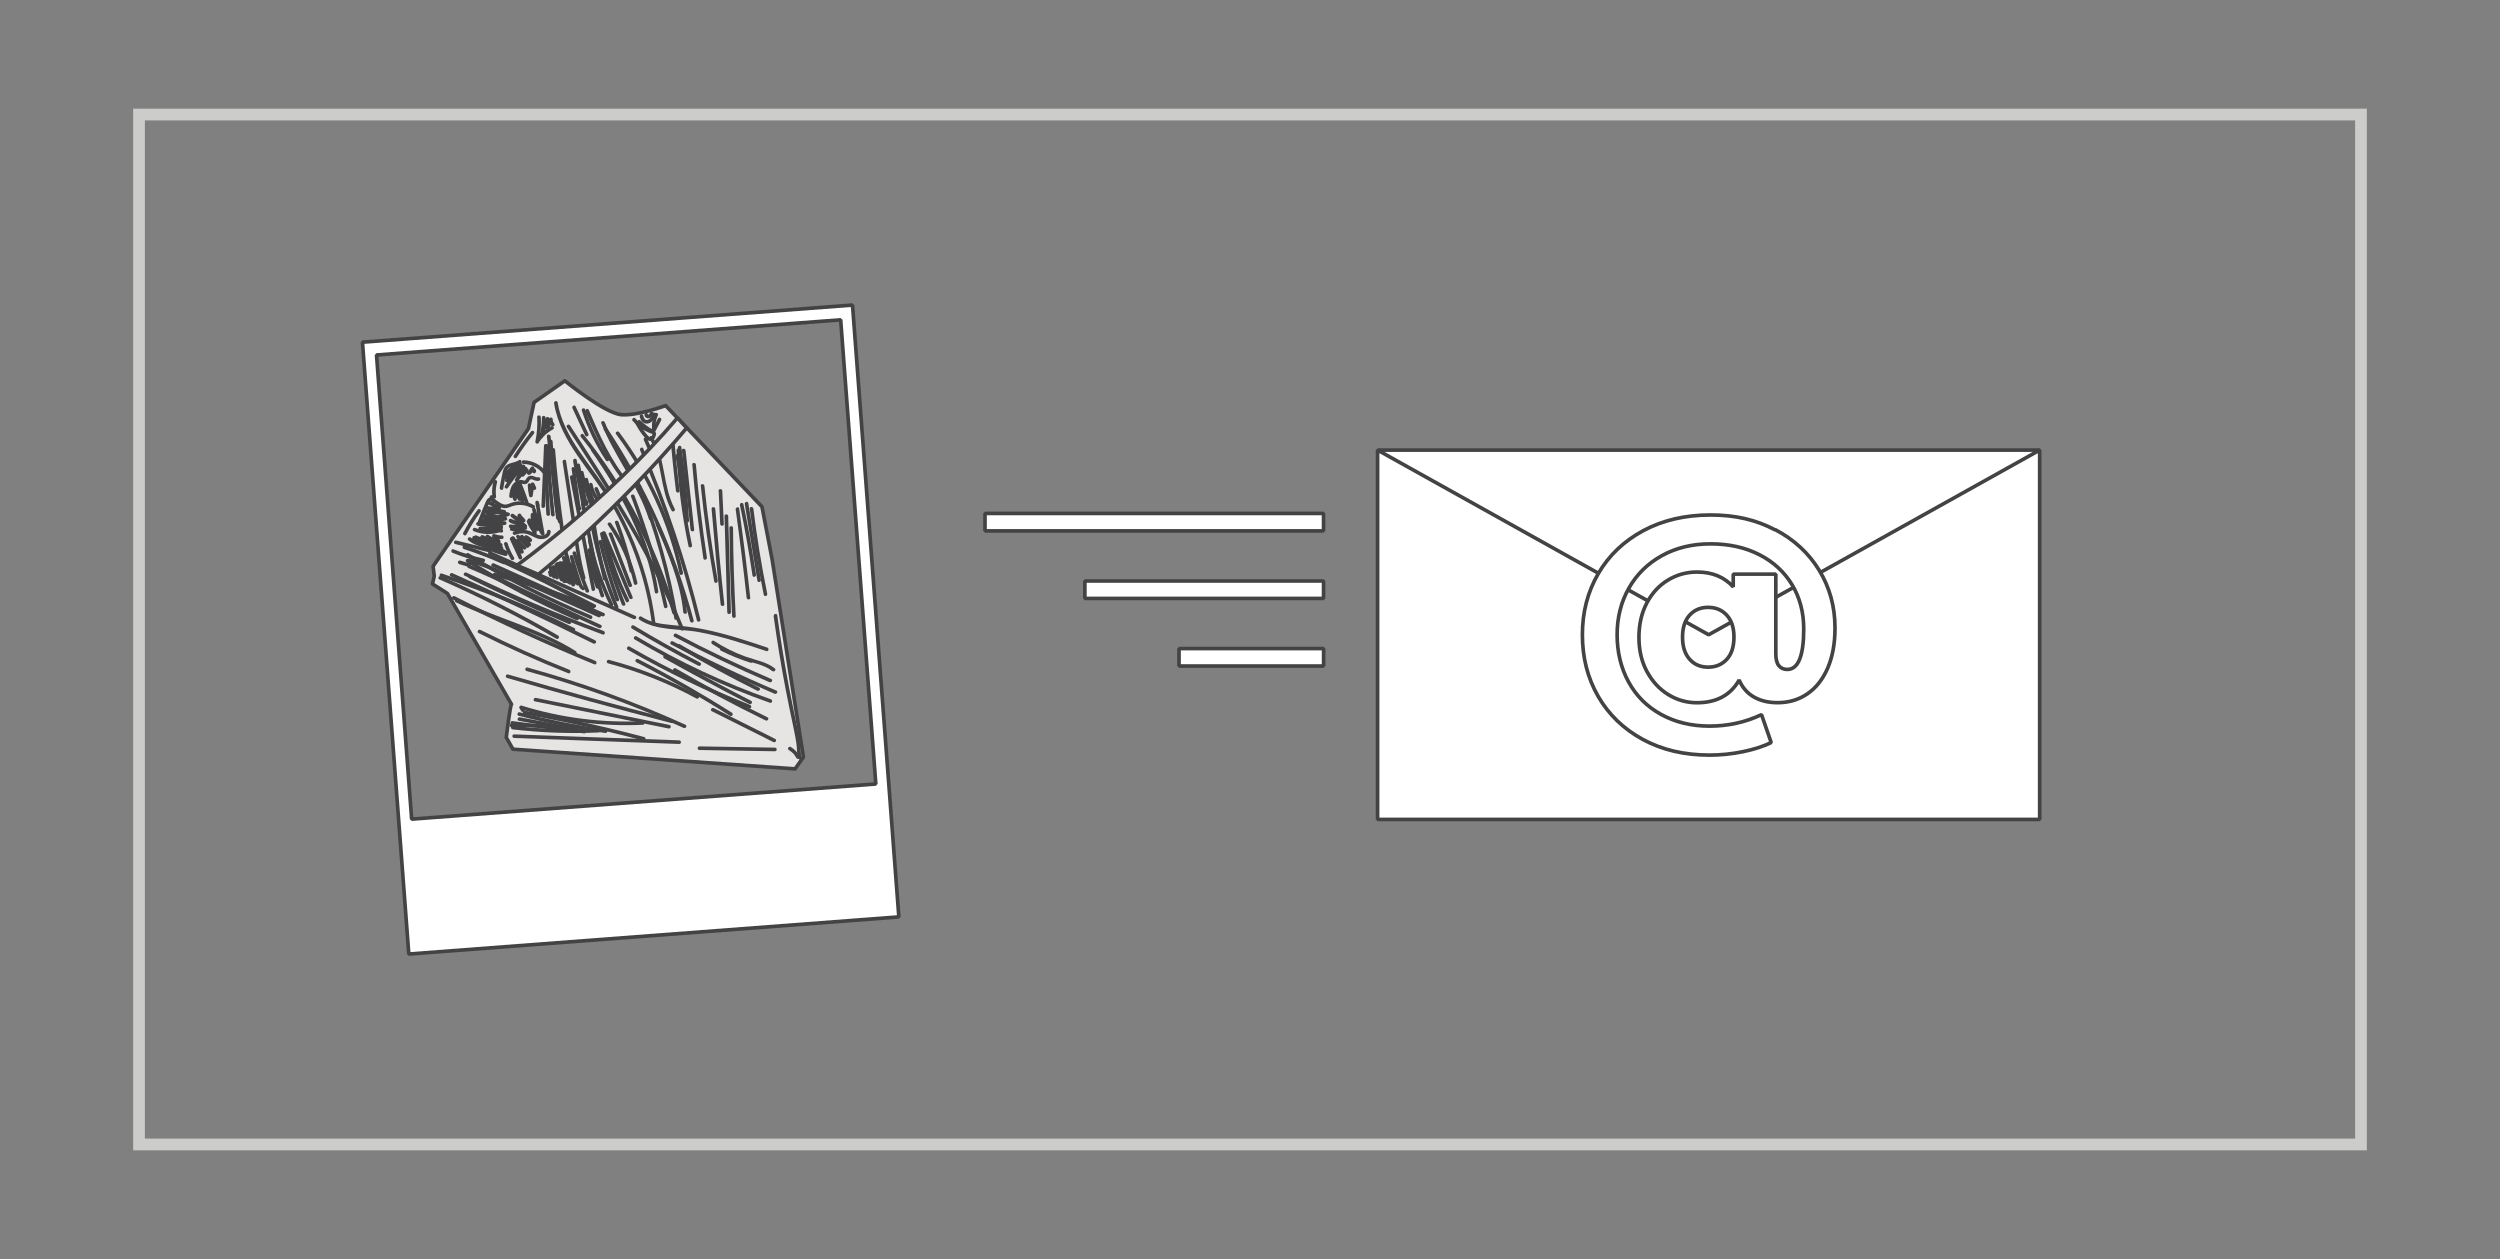 <?xml version="1.0" encoding="UTF-8"?><svg id="Layer_1" xmlns="http://www.w3.org/2000/svg" xmlns:xlink="http://www.w3.org/1999/xlink" viewBox="0 0 418.12 210.58"><rect x="0" y="0" width="418.12" height="210.58" fill="#808080" stroke="none"/><defs><style>.cls-1,.cls-2,.cls-3,.cls-4{fill:none;}.cls-2{stroke-linejoin:round;}.cls-2,.cls-3{stroke:#434345;stroke-width:.61px;}.cls-3{stroke-linejoin:bevel;}.cls-5{clip-path:url(#clippath-1);}.cls-6{clip-path:url(#clippath-2);}.cls-7{fill:#e7e5e4;}.cls-8{fill:#fff;}.cls-4{stroke:#ccccca;stroke-width:1.96px;}.cls-9{fill:#434345;}.cls-10{clip-path:url(#clippath);}</style><clipPath id="clippath"><rect class="cls-1" x="23.25" y="19.16" width="371.62" height="172.25"/></clipPath><clipPath id="clippath-1"><rect class="cls-1" x="23.25" y="19.16" width="371.62" height="172.25"/></clipPath><clipPath id="clippath-2"><rect class="cls-1" x="22.27" y="18.18" width="373.58" height="174.21"/></clipPath></defs><rect class="cls-8" x="230.4" y="75.28" width="110.73" height="61.77"/><rect class="cls-3" x="230.4" y="75.28" width="110.73" height="61.77"/><polyline class="cls-3" points="230.4 75.28 285.77 106.16 341.13 75.28"/><line class="cls-3" x1="221.36" y1="87.33" x2="164.74" y2="87.33"/><rect class="cls-8" x="164.74" y="85.87" width="56.62" height="2.92"/><rect class="cls-3" x="164.74" y="85.87" width="56.62" height="2.92"/><line class="cls-3" x1="221.36" y1="98.63" x2="181.44" y2="98.63"/><rect class="cls-8" x="181.44" y="97.17" width="39.92" height="2.92"/><rect class="cls-3" x="181.44" y="97.17" width="39.92" height="2.92"/><line class="cls-3" x1="221.36" y1="109.93" x2="197.19" y2="109.93"/><rect class="cls-8" x="197.19" y="108.47" width="24.18" height="2.92"/><rect class="cls-3" x="197.19" y="108.47" width="24.18" height="2.92"/><g class="cls-10"><path class="cls-8" d="M288.8,110.27c.8-.87,1.2-2.11,1.2-3.71s-.4-2.79-1.2-3.67c-.8-.87-1.84-1.31-3.12-1.31s-2.31.44-3.1,1.31c-.79.87-1.18,2.09-1.18,3.67s.39,2.8,1.18,3.69,1.82,1.33,3.1,1.33,2.32-.44,3.12-1.31M296.88,88.57c3.16,1.66,5.62,3.93,7.38,6.81,1.76,2.88,2.64,6.1,2.64,9.65,0,2.62-.42,4.87-1.24,6.75-.83,1.88-1.96,3.3-3.41,4.28-1.44.98-3.09,1.46-4.96,1.46-1.54,0-2.87-.32-3.97-.96-1.11-.64-1.92-1.58-2.45-2.83-1.43,2.53-3.78,3.8-7.07,3.8-1.72,0-3.32-.46-4.8-1.37s-2.67-2.21-3.56-3.86c-.89-1.66-1.33-3.57-1.33-5.72s.44-4.06,1.31-5.72c.87-1.66,2.05-2.94,3.54-3.84,1.48-.9,3.1-1.35,4.85-1.35,2.56,0,4.58.83,6.07,2.49v-2.14h7.12v13.32c0,.93.18,1.6.52,2.01.35.41.81.61,1.4.61,1.83,0,2.75-2.26,2.75-6.77,0-2.77-.65-5.23-1.94-7.38-1.3-2.15-3.12-3.84-5.48-5.04-2.36-1.21-5.08-1.81-8.16-1.81s-5.77.66-8.14,1.97c-2.37,1.31-4.21,3.12-5.52,5.43-1.31,2.31-1.97,4.91-1.97,7.8s.64,5.57,1.92,7.9c1.28,2.33,3.09,4.14,5.44,5.43,2.34,1.29,5.04,1.95,8.1,1.95s6.01-.64,8.69-1.92l1.62,4.67c-1.31.64-2.89,1.15-4.74,1.53-1.85.38-3.7.57-5.57.57-4.22,0-7.94-.87-11.16-2.62-3.22-1.75-5.7-4.15-7.47-7.2-1.76-3.06-2.64-6.49-2.64-10.3s.89-7.2,2.66-10.24c1.77-3.04,4.29-5.44,7.53-7.18s6.99-2.62,11.24-2.62,7.65.83,10.8,2.49"/><path class="cls-3" d="M288.8,110.27c.8-.87,1.2-2.11,1.2-3.71s-.4-2.79-1.2-3.67c-.8-.87-1.84-1.31-3.12-1.31s-2.31.44-3.1,1.31c-.79.87-1.18,2.09-1.18,3.67s.39,2.8,1.18,3.69,1.82,1.33,3.1,1.33,2.32-.44,3.12-1.31ZM296.88,88.57c3.16,1.66,5.62,3.93,7.38,6.81,1.76,2.88,2.64,6.1,2.64,9.65,0,2.62-.42,4.87-1.24,6.75-.83,1.88-1.96,3.3-3.41,4.28-1.44.98-3.09,1.46-4.96,1.46-1.54,0-2.87-.32-3.97-.96-1.11-.64-1.92-1.58-2.45-2.83-1.43,2.53-3.78,3.8-7.07,3.8-1.72,0-3.32-.46-4.8-1.37s-2.67-2.21-3.56-3.86c-.89-1.66-1.33-3.57-1.33-5.72s.44-4.06,1.31-5.72c.87-1.66,2.05-2.94,3.54-3.84,1.48-.9,3.1-1.35,4.85-1.35,2.56,0,4.58.83,6.07,2.49v-2.14h7.12v13.32c0,.93.18,1.6.52,2.01.35.41.81.61,1.4.61,1.83,0,2.75-2.26,2.75-6.77,0-2.77-.65-5.23-1.94-7.38-1.3-2.15-3.12-3.84-5.48-5.04-2.36-1.21-5.08-1.81-8.16-1.81s-5.77.66-8.14,1.97c-2.37,1.31-4.21,3.12-5.52,5.43-1.31,2.31-1.97,4.91-1.97,7.8s.64,5.57,1.92,7.9c1.28,2.33,3.09,4.14,5.44,5.43,2.34,1.29,5.04,1.95,8.1,1.95s6.01-.64,8.69-1.92l1.62,4.67c-1.31.64-2.89,1.15-4.74,1.53-1.85.38-3.7.57-5.57.57-4.22,0-7.94-.87-11.16-2.62-3.22-1.75-5.7-4.15-7.47-7.2-1.76-3.06-2.64-6.49-2.64-10.3s.89-7.2,2.66-10.24c1.77-3.04,4.29-5.44,7.53-7.18s6.99-2.62,11.24-2.62,7.65.83,10.8,2.49Z"/></g><path class="cls-8" d="M146.48,131.12l-77.63,5.88-5.88-77.63,77.63-5.88,5.88,77.63ZM60.62,57.23l7.75,102.33,81.96-6.21-7.75-102.33-81.96,6.21Z"/><path class="cls-3" d="M146.48,131.12l-77.63,5.88-5.88-77.63,77.63-5.88,5.88,77.63ZM60.62,57.23l7.75,102.33,81.96-6.21-7.75-102.33-81.96,6.21Z"/><g class="cls-5"><path class="cls-7" d="M84.68,123.35l1.11,1.95,47.19,3.29,1.39-1.98-5.24-33.09-1.69-8.76-16.11-16.92s-4.65,1.72-7.39,1.52c-2.74-.2-9.47-5.67-9.47-5.67l-5.15,3.61-.94,4.39-15.95,23.02.2,1.64-.3,1.31,2.5,1.59,10.72,18.54c-.19-.09-.88,5.55-.88,5.55"/><path class="cls-2" d="M84.68,123.35l1.11,1.95,47.19,3.29,1.39-1.98-5.24-33.09-1.69-8.76-16.11-16.92s-4.65,1.72-7.39,1.52c-2.74-.2-9.47-5.67-9.47-5.67l-5.15,3.61-.94,4.39-15.95,23.02.2,1.64-.3,1.31,2.5,1.59,10.72,18.54c-.19-.09-.88,5.55-.88,5.55Z"/><path class="cls-9" d="M92.67,67.48c1.06,6.5,6.31,11.33,9.53,16.81,3.61,6.16,5.94,13.03,6.84,20.11.05.39.66.39.61,0-.67-5.3-2.11-10.47-4.31-15.35-1.14-2.53-2.47-4.97-3.99-7.3-1.42-2.16-3.03-4.19-4.48-6.33-1.68-2.48-3.12-5.13-3.61-8.12-.06-.39-.66-.23-.59.16"/><path class="cls-9" d="M94.81,71.46c7.06,10.83,14.17,21.75,18.98,33.8.15.36.74.21.59-.16-4.83-12.11-11.95-23.08-19.04-33.95-.22-.33-.75-.02-.53.31"/><path class="cls-9" d="M97.16,73.09c7,8.69,12.21,18.75,15.28,29.47.11.38.7.22.59-.16-3.11-10.83-8.37-20.97-15.44-29.74-.25-.31-.68.13-.44.44"/><path class="cls-9" d="M101.01,71.9c6.51,9.81,11.39,20.63,14.41,32.01.1.38.7.22.59-.16-3.04-11.42-7.93-22.31-14.47-32.15-.22-.33-.75-.02-.53.31"/><path class="cls-9" d="M107.06,75.32c3.93,9.2,7.1,18.72,9.49,28.44.09.38.69.22.59-.16-2.4-9.77-5.6-19.33-9.55-28.59-.15-.36-.69-.05-.53.31"/><path class="cls-9" d="M112.02,71.87c.27,3.42.61,6.82,1.03,10.22.05.39.66.39.61,0-.42-3.4-.75-6.81-1.03-10.22-.03-.39-.65-.39-.61,0"/><path class="cls-9" d="M114.05,75.34c.48,4.41.96,8.83,1.44,13.24.04.39.66.39.61,0-.48-4.41-.96-8.83-1.44-13.24-.04-.39-.66-.39-.61,0"/><path class="cls-9" d="M115.78,77.71c.44,5.25,1.06,10.48,1.86,15.69.06.39.65.22.59-.16-.79-5.15-1.4-10.33-1.84-15.53-.03-.39-.65-.39-.61,0"/><path class="cls-9" d="M117.2,81.25c.56,5.36,1.31,10.7,2.25,16.01.07.39.66.22.59-.16-.93-5.25-1.68-10.54-2.23-15.84-.04-.39-.66-.39-.61,0"/><path class="cls-9" d="M119.01,85.11c.44,5.32.94,10.64,1.51,15.95.04.39.66.39.62,0-.57-5.31-1.07-10.62-1.51-15.95-.03-.39-.65-.39-.62,0"/><path class="cls-9" d="M121.17,86.32c.15,5.36.31,10.72.46,16.08.01.39.63.4.62,0-.15-5.36-.31-10.72-.46-16.08-.01-.39-.63-.4-.62,0"/><path class="cls-9" d="M121.99,88.3c.04,4.92.19,9.83.45,14.74.02.39.64.4.61,0-.26-4.91-.42-9.82-.45-14.74,0-.4-.62-.4-.62,0"/><path class="cls-9" d="M92.23,75.23c.31,3.83.72,7.65,1.23,11.45.42,3.15.55,6.81,2.35,9.54.22.33.75.02.53-.31-.91-1.39-1.31-2.97-1.59-4.59-.3-1.78-.54-3.58-.78-5.37-.47-3.57-.84-7.14-1.13-10.73-.03-.39-.65-.39-.61,0"/><path class="cls-9" d="M94.1,77.27c.51,3.28,1.01,6.57,1.51,9.85.49,3.19.81,6.49,1.71,9.6.11.38.7.22.59-.16-.91-3.11-1.22-6.4-1.71-9.6-.51-3.28-1.01-6.57-1.52-9.85-.06-.39-.65-.23-.59.16"/><path class="cls-9" d="M95.32,79.86c1.21,6.25,2.41,12.5,3.62,18.76.07.39.67.22.59-.16-1.21-6.25-2.42-12.5-3.62-18.76-.07-.39-.67-.22-.59.16"/><path class="cls-9" d="M97.19,84.4c.93,4.66,1.86,9.31,2.79,13.97.08.39.67.22.59-.16-.93-4.66-1.86-9.31-2.79-13.97-.08-.39-.67-.22-.59.16"/><path class="cls-9" d="M98.9,86.9c.5,3.35,1.14,6.67,1.94,9.96.09.38.69.22.59-.16-.79-3.29-1.44-6.61-1.94-9.96-.06-.39-.65-.23-.59.16"/><path class="cls-9" d="M75.37,96.4c8.03,3.58,15.98,7.33,23.86,11.23.35.18.67-.35.31-.53-7.87-3.91-15.83-7.65-23.86-11.23-.36-.16-.67.37-.31.53"/><path class="cls-9" d="M77.71,96.29c7.53,3.64,15.23,6.92,23.08,9.83.37.14.53-.46.16-.59-7.8-2.89-15.45-6.15-22.93-9.76-.35-.17-.67.36-.31.53"/><path class="cls-9" d="M82.38,96.61c5.88,2.92,11.81,5.73,17.8,8.43.36.16.67-.37.31-.53-5.98-2.7-11.92-5.51-17.8-8.43-.35-.18-.67.36-.31.53"/><path class="cls-9" d="M82.32,94.76c6.13,2.77,12.25,5.53,18.38,8.3.36.16.67-.37.31-.53-6.13-2.77-12.25-5.53-18.38-8.3-.36-.16-.67.37-.31.53"/><path class="cls-9" d="M81.78,92.76c8.05,3.59,16.11,7.18,24.17,10.77.36.16.67-.37.31-.53-8.05-3.59-16.11-7.18-24.17-10.77-.36-.16-.67.37-.31.53"/><path class="cls-9" d="M105,108.68c6.52,3.75,13.29,7.02,20.28,9.8.37.15.53-.45.16-.59-6.93-2.76-13.66-6.02-20.13-9.74-.34-.2-.65.33-.31.53"/><path class="cls-9" d="M106.15,106.95c7.16,4.28,14.74,7.82,22.62,10.59.38.13.54-.46.16-.59-7.82-2.75-15.35-6.27-22.47-10.52-.34-.2-.65.33-.31.53"/><path class="cls-9" d="M112.25,107.8c5.64,2.99,11.41,5.73,17.29,8.23.36.15.67-.38.31-.53-5.88-2.49-11.64-5.24-17.29-8.23-.35-.19-.66.34-.31.53"/><path class="cls-9" d="M112.81,106.52c5.18,2.75,10.48,5.27,15.87,7.57.36.15.67-.38.31-.53-5.39-2.3-10.69-4.82-15.87-7.57-.35-.19-.66.34-.31.53"/><path class="cls-9" d="M120.59,108.84c1.59.79,3.25,1.47,4.94,2,.38.12.54-.47.16-.59-1.65-.52-3.25-1.17-4.8-1.94-.35-.18-.66.35-.31.53"/><path class="cls-9" d="M87.72,118.62c-.1-.16-.2-.31-.3-.47-.12.15-.23.3-.35.45,6.62,2.05,13.54,2.94,20.46,2.62.39-.02.4-.63,0-.61-6.87.32-13.73-.56-20.3-2.6-.25-.08-.49.23-.35.45.1.16.2.31.3.47.21.33.74.03.53-.31"/><path class="cls-9" d="M89.47,117.31c7.45,1.51,14.89,3.02,22.34,4.53.39.08.55-.51.16-.59-7.45-1.51-14.89-3.02-22.34-4.53-.39-.08-.55.51-.16.59"/><path class="cls-9" d="M84.81,113.39c9.14,2.67,18.32,5.18,27.54,7.55.38.1.55-.49.16-.59-9.22-2.37-18.4-4.89-27.54-7.55-.38-.11-.54.48-.16.59"/><path class="cls-9" d="M88.07,112.23c8.99,2.47,17.77,5.65,26.26,9.51.36.16.67-.37.31-.53-8.54-3.88-17.37-7.08-26.41-9.57-.38-.1-.54.49-.16.59"/><path class="cls-9" d="M80.04,105.88c4.9,2.46,9.9,4.7,15,6.72.37.15.53-.45.16-.59-5.05-2-10-4.23-14.85-6.66-.35-.18-.66.35-.31.53"/><path class="cls-9" d="M75.74,100.25c7.73,3.95,15.62,7.57,23.66,10.86.37.15.52-.44.16-.59-7.98-3.27-15.83-6.88-23.51-10.8-.35-.18-.66.35-.31.53"/><path class="cls-9" d="M85.99,123.43c9.2.33,18.4.66,27.6,1,.4.01.4-.6,0-.61-9.2-.33-18.4-.66-27.6-1-.4-.01-.39.6,0,.61"/><path class="cls-9" d="M85.75,121.99c4.76.56,9.55.73,14.34.52.39-.02.4-.63,0-.61-4.79.21-9.58.04-14.34-.52-.39-.05-.39.57,0,.61"/><path class="cls-9" d="M116.98,125.44c4.21.07,8.41.14,12.62.21.4,0,.4-.61,0-.61-4.21-.07-8.41-.14-12.62-.21-.4,0-.4.61,0,.61"/><path class="cls-9" d="M129.65,123.58c-3.43-1.72-6.85-3.43-10.28-5.15-.35-.18-.67.35-.31.53,3.43,1.72,6.85,3.43,10.28,5.15.35.18.66-.35.31-.53"/><path class="cls-9" d="M101.7,110.95c5.14,1.36,10.09,3.33,14.76,5.87.35.19.66-.34.31-.53-4.72-2.56-9.72-4.56-14.91-5.93-.38-.1-.55.49-.16.59"/><path class="cls-9" d="M76.14,90.99c1.92.47,3.83.94,5.75,1.41.38.1.55-.5.16-.59-1.92-.47-3.83-.94-5.75-1.41-.38-.09-.55.5-.16.59"/><path class="cls-9" d="M75.69,92.46c1.64.67,3.33,1.19,5.06,1.56.39.08.55-.51.16-.59-1.73-.38-3.42-.9-5.06-1.56-.37-.15-.53.44-.16.59"/><path class="cls-9" d="M76.8,94.35c.52.16,1.04.31,1.56.46.15.04.34-.06.38-.22.04-.17-.05-.33-.21-.38-.52-.15-1.04-.31-1.56-.46-.15-.05-.34.06-.38.21-.04.17.05.33.21.38"/><path class="cls-9" d="M80.44,87.54c.4-1,.8-1.99,1.21-2.99.08-.19.13-.47.28-.63.22-.23.42,0,.62.15.4.31.83.58,1.28.79.86.38,1.5-.16,2.33-.33.99-.2,2.01,0,2.88.51.34.2.65-.33.31-.53-.9-.54-1.94-.76-2.98-.63-.53.07-.98.26-1.47.44-.64.23-1.24-.2-1.75-.55-.34-.24-.69-.66-1.16-.59-.39.06-.6.4-.75.74-.5,1.14-.93,2.31-1.4,3.47-.15.37.45.53.59.16"/><path class="cls-9" d="M85.77,82.97c.07-.58.15-1.26.57-1.71.17-.19.41-.34.66-.38.29-.04.55.14.84.1.25-.03.42-.2.56-.39.09-.13.18-.37.35-.42.19-.06.46.1.63.17.25.09.5.13.76.07.38-.1.22-.69-.16-.59-.25.06-.52-.11-.75-.18-.25-.08-.53-.12-.78,0-.23.11-.37.33-.51.54-.04.06-.1.18-.17.2-.12.04-.3-.07-.41-.09-.62-.1-1.22.23-1.59.71-.43.57-.53,1.29-.61,1.98-.02.17.16.31.31.31.18,0,.29-.14.31-.31"/><path class="cls-9" d="M86.2,89.45c.62-.27,1.34-.32,1.99-.13.6.18,1.12.56,1.72.75.87.29,2.17-.06,2.19-1.16,0-.4-.61-.4-.61,0,0,.4-.44.61-.79.65-.54.06-1.05-.26-1.51-.49-1.06-.53-2.19-.64-3.29-.15-.36.16-.05.69.31.53"/><path class="cls-9" d="M87.55,77.6c1.3,0,2.58.66,3.33,1.73.23.32.76.02.53-.31-.87-1.25-2.32-2.03-3.86-2.04-.4,0-.4.61,0,.62"/><path class="cls-9" d="M106.96,103.66c2.83,1.86,6.68,1.46,9.89,2.05,3.86.71,7.59,1.95,11.31,3.18.38.12.54-.47.16-.59-3.6-1.2-7.22-2.4-10.96-3.12-1.7-.33-3.39-.5-5.11-.66-1.75-.16-3.48-.41-4.98-1.39-.33-.22-.64.31-.31.53"/><path class="cls-9" d="M105.7,105.14c3.63,2.19,7.32,4.26,11.09,6.2.35.18.66-.35.31-.53-3.77-1.94-7.46-4.01-11.09-6.2-.34-.21-.65.33-.31.53"/><path class="cls-9" d="M119.11,107.72c1.56,1.02,3.21,1.86,4.95,2.52,1.67.63,3.67.86,5.09,1.99.31.24.74-.19.44-.44-1.4-1.11-3.21-1.38-4.86-1.96-1.87-.66-3.65-1.56-5.31-2.64-.33-.22-.64.31-.31.53"/><path class="cls-9" d="M120.19,82.09c.09,1.85.17,3.7.26,5.55.02.39.63.4.61,0-.09-1.85-.17-3.7-.26-5.55-.02-.39-.63-.4-.62,0"/><path class="cls-9" d="M112.98,76.3c.47,2.69.94,5.37,1.41,8.06.07.39.66.22.59-.16-.47-2.69-.94-5.37-1.41-8.06-.07-.39-.66-.22-.59.16"/><path class="cls-9" d="M113.36,74.94c.63,4.02,1.05,8.07,1.27,12.13.02.39.64.4.61,0-.22-4.12-.65-8.22-1.29-12.3-.06-.39-.65-.23-.59.16"/><path class="cls-9" d="M113.15,75.29c.21,5.4.87,10.77,2,16.05.08.39.67.22.59-.16-1.11-5.23-1.77-10.55-1.97-15.89-.01-.39-.63-.4-.61,0"/><path class="cls-9" d="M123.04,85.22c.68,4.91,1.29,9.83,1.83,14.75.04.39.66.39.61,0-.55-4.98-1.17-9.95-1.85-14.91-.05-.39-.65-.22-.59.16"/><path class="cls-9" d="M123.75,84.49c.82,3.9,1.52,7.83,2.1,11.77.06.39.65.22.59-.16-.58-3.95-1.28-7.87-2.1-11.77-.08-.39-.67-.22-.59.16"/><path class="cls-9" d="M124.56,84.31c.7,4.27,1.41,8.54,2.11,12.81.06.39.66.23.59-.16-.7-4.27-1.41-8.54-2.11-12.81-.06-.39-.66-.23-.59.16"/><path class="cls-9" d="M125.39,85.07c.59,4.83,1.37,9.63,2.34,14.4.08.39.67.22.59-.16-.96-4.71-1.73-9.46-2.32-14.23-.05-.39-.66-.39-.62,0"/><path class="cls-9" d="M82.62,96.41c5.58,1.45,11.07,3.25,16.43,5.39.37.15.53-.45.16-.59-5.36-2.14-10.84-3.94-16.43-5.39-.38-.1-.55.49-.16.59"/><path class="cls-9" d="M84.56,96.3c5.17,2.31,10.33,4.61,15.5,6.92.36.16.67-.37.31-.53-5.17-2.31-10.33-4.61-15.5-6.92-.36-.16-.67.37-.31.53"/><path class="cls-9" d="M83.51,93.98c5.3,2.44,10.54,4.99,15.73,7.65.35.18.66-.35.31-.53-5.19-2.67-10.43-5.22-15.73-7.65-.36-.17-.67.37-.31.53"/><path class="cls-9" d="M77.58,91.83c2.23.73,4.41,1.57,6.55,2.52.36.16.67-.37.31-.53-2.19-.97-4.42-1.84-6.7-2.58-.38-.12-.54.47-.16.59"/><path class="cls-9" d="M78.39,94.01c2.55.8,5.04,1.79,7.44,2.97.35.18.67-.36.31-.53-2.45-1.21-4.98-2.22-7.58-3.03-.38-.12-.54.48-.16.59"/><path class="cls-9" d="M78.34,95.01c2.54,1.07,5.04,2.22,7.51,3.45.35.18.66-.36.31-.53-2.52-1.25-5.07-2.43-7.66-3.51-.36-.15-.52.44-.16.59"/><path class="cls-9" d="M73.47,96.9c6.71,2.93,13.24,6.24,19.57,9.93.34.2.65-.33.31-.53-6.33-3.69-12.86-7-19.57-9.93-.36-.16-.67.37-.31.53"/><path class="cls-9" d="M73.73,96.51c7.53,2.52,14.88,5.55,22.01,9.06.35.17.67-.36.31-.53-7.17-3.54-14.57-6.58-22.15-9.12-.38-.13-.54.47-.16.59"/><path class="cls-9" d="M78.51,96.76c5.46,2.66,10.99,5.2,16.58,7.6.36.16.67-.38.31-.53-5.59-2.4-11.11-4.94-16.58-7.6-.35-.17-.67.36-.31.53"/><path class="cls-9" d="M78.03,94.03c5.85,3.72,11.98,6.95,18.35,9.69.36.15.67-.38.31-.53-6.36-2.73-12.5-5.97-18.35-9.69-.33-.21-.64.32-.31.53"/><path class="cls-9" d="M78.07,93.05c6.61,4,13.51,7.49,20.64,10.47.36.15.52-.44.16-.59-7.08-2.95-13.93-6.44-20.49-10.4-.34-.21-.65.33-.31.53"/><path class="cls-9" d="M85.85,94.73c4.38,2.33,8.76,4.66,13.14,7,.35.19.66-.35.31-.53-4.38-2.33-8.76-4.66-13.14-7-.35-.19-.66.34-.31.53"/><path class="cls-9" d="M106.42,110.76c5.36,2.75,10.59,5.74,15.67,8.96.34.21.65-.32.31-.53-5.09-3.22-10.32-6.21-15.67-8.96-.35-.18-.66.35-.31.53"/><path class="cls-9" d="M112.7,112.31c5.01,2.91,10.13,5.64,15.34,8.18.36.17.67-.36.31-.53-5.21-2.54-10.33-5.26-15.34-8.18-.34-.2-.65.33-.31.53"/><path class="cls-9" d="M111.08,110.11c4.7,2.62,9.44,5.17,14.23,7.63.35.18.66-.35.31-.53-4.78-2.46-9.53-5-14.23-7.63-.35-.19-.66.34-.31.53"/><path class="cls-9" d="M113.4,108.28c4.31,2.6,8.73,5.01,13.24,7.24.35.18.67-.36.31-.53-4.51-2.23-8.93-4.64-13.24-7.24-.34-.2-.65.33-.31.53"/><path class="cls-9" d="M95.74,68.28c.71,1.52,1.42,3.05,2.13,4.57.17.36.7.05.53-.31-.71-1.52-1.42-3.05-2.13-4.57-.17-.36-.7-.05-.53.31"/><path class="cls-9" d="M97.3,68.66c.95,2.95,2.3,5.76,4.02,8.34.22.33.75.02.53-.31-1.69-2.54-3.02-5.29-3.95-8.19-.12-.38-.71-.21-.59.16"/><path class="cls-9" d="M97.93,68.86c1.83,4.28,3.73,8.61,6.81,12.17.26.3.69-.14.44-.44-3.04-3.51-4.9-7.81-6.71-12.04-.16-.36-.69-.05-.53.31"/><path class="cls-9" d="M100.56,70.79c2.21,5.56,6.12,10.29,7.96,16.02.12.38.71.21.59-.16-1.84-5.73-5.74-10.46-7.96-16.02-.14-.36-.74-.21-.59.16"/><path class="cls-9" d="M103.03,72.6c5.18,6.92,8.81,14.89,10.61,23.34.08.39.68.22.59-.16-1.81-8.5-5.46-16.53-10.67-23.49-.23-.31-.77,0-.53.31"/><path class="cls-9" d="M98.89,75.41c4.96,7.14,9.28,14.93,10.62,23.63.06.39.65.22.59-.16-1.35-8.74-5.7-16.6-10.69-23.77-.23-.32-.76-.02-.53.31"/><path class="cls-9" d="M105.54,83.07c2.27,6.01,4.12,12.17,5.51,18.43.09.39.68.22.59-.16-1.4-6.27-3.24-12.43-5.51-18.43-.14-.37-.73-.21-.59.16"/><path class="cls-9" d="M106.64,81.45c2.83,7.09,4.88,14.46,6.14,22,.06.39.66.22.59-.16-1.26-7.53-3.31-14.9-6.14-22-.14-.36-.74-.21-.59.16"/><path class="cls-9" d="M109.68,87.84c2.03,4.66,4.08,9.42,4.59,14.53.04.39.65.39.61,0-.52-5.23-2.6-10.08-4.67-14.85-.16-.36-.69-.05-.53.31"/><path class="cls-9" d="M105.81,70.41c.7.81,1.58,1.46,2.56,1.88.22.09.48.23.72.24.34.01.47-.27.6-.53.3-.57.59-1.13.89-1.7.18-.35-.35-.66-.53-.31-.26.49-.52.99-.77,1.48-.06.11-.12.22-.17.33,0,.01-.09.16-.09.16.03-.02.06-.03.1-.05-.03,0-.06-.02-.09-.03-.22-.07-.43-.16-.63-.26-.83-.4-1.56-.96-2.15-1.65-.26-.3-.69.14-.44.44"/><path class="cls-9" d="M106.98,69.65c.07.3.19.6.4.84.23.27.58.4.93.35.34-.04.66-.24.88-.5.24-.29.38-.62.51-.96.06-.15-.07-.34-.22-.38-.18-.05-.31.06-.38.22-.09.23-.19.47-.35.68-.13.17-.3.3-.52.34t0,0s-.02,0-.03,0c-.03,0-.06,0-.09,0,.05,0-.04,0-.04,0,0,0-.1-.03-.04-.01-.03-.01-.05-.03-.08-.04-.01,0-.07-.06-.03-.02-.04-.03-.08-.07-.11-.11-.02-.02.01.03-.01-.02-.02-.03-.03-.05-.05-.08-.03-.05-.06-.11-.08-.16.02.05-.01-.04-.01-.04-.01-.03-.02-.06-.03-.09-.02-.06-.03-.12-.05-.17-.04-.16-.22-.26-.38-.21-.16.04-.25.22-.21.38"/><path class="cls-9" d="M107.79,69.4c0,.2.11.37.28.47.15.09.33.11.5.08.16-.03.31-.13.42-.25.11-.12.19-.25.26-.4.07-.14.04-.34-.11-.42-.14-.08-.34-.04-.42.11-.05.1-.11.19-.17.28.02-.02.03-.04.05-.06-.04.05-.08.09-.13.13.02-.02.04-.03.06-.05-.03.03-.07.05-.11.07.03-.01.05-.02.07-.03-.03.01-.05.02-.08.02.03,0,.05,0,.08-.01-.04,0-.08,0-.12,0,.03,0,.05,0,.08.01-.03,0-.07-.01-.1-.03.02.01.05.02.07.03-.03-.01-.05-.03-.08-.05.02.02.04.03.06.05-.02-.01-.03-.03-.05-.05.01.02.03.04.05.06-.01-.02-.02-.03-.03-.05.01.02.02.05.03.07,0-.02-.01-.04-.02-.06,0,.03,0,.05.01.08,0-.01,0-.02,0-.03,0-.16-.14-.31-.31-.31-.16,0-.31.14-.31.31"/><path class="cls-9" d="M106.68,70.75c.7.68,1.5,1.26,2.36,1.73.15.08.32.03.42-.11.28-.41.17-.94.2-1.41.03-.5.15-1,.36-1.46.07-.15.04-.33-.11-.42-.13-.08-.35-.04-.42.11-.23.5-.37,1.02-.43,1.56-.03.25-.02.5-.02.75,0,.2,0,.39-.12.56.14-.04.28-.07.42-.11-.82-.44-1.56-.99-2.23-1.63-.29-.27-.72.16-.44.44"/><path class="cls-9" d="M106.33,70.98c.43.82.95,1.59,1.57,2.28.29.32.68.62,1.13.44.46-.18.62-.65.7-1.09.03-.16-.04-.33-.21-.38-.15-.04-.35.05-.38.21-.04.21-.1.69-.39.7-.11,0-.22-.11-.29-.18-.13-.13-.24-.27-.36-.4-.48-.58-.89-1.22-1.24-1.89-.18-.35-.71-.04-.53.31"/><path class="cls-9" d="M107.69,73.64c.43.98.86,1.95,1.29,2.93.07.15.29.19.42.11.16-.09.18-.27.11-.42-.43-.98-.86-1.95-1.29-2.93-.07-.15-.29-.19-.42-.11-.16.09-.18.27-.11.42"/><path class="cls-9" d="M108.63,73.37c2.18,3.68,1.66,8.26,3.68,12.02.19.35.72.04.53-.31-2.01-3.75-1.49-8.33-3.68-12.02-.2-.34-.73-.03-.53.31"/><path class="cls-9" d="M84.16,81.73c.09-.57.2-1.15.32-1.72.06-.27.12-.55.18-.83.06-.24.11-.5.25-.71.22-.33.63-.43.99-.52.42-.11.84-.21,1.2-.46.32-.23.02-.76-.31-.53-.74.52-1.79.34-2.36,1.14-.33.45-.4,1.08-.51,1.62-.13.61-.24,1.22-.34,1.84-.06.39.53.55.59.16"/><path class="cls-9" d="M80.32,88.86c1.15,0,2.31-.06,3.46-.16.17-.02.31-.13.31-.31,0-.16-.14-.32-.31-.31-1.15.1-2.3.16-3.46.16-.4,0-.4.62,0,.62"/><path class="cls-9" d="M80.34,88.66c1.2.02,2.39-.06,3.58-.24.3-.04.28-.53,0-.59-1.31-.28-2.64-.45-3.98-.5-.4-.02-.39.59,0,.61,1.52.11,3.05.17,4.55-.15.29-.06.3-.54,0-.59-1.36-.24-2.73-.39-4.12-.46v.61c1.43.06,2.85-.04,4.25-.29.31-.06.28-.52,0-.59-1.23-.34-2.5-.51-3.78-.5-.14,0-.26.1-.3.23-.11.41.28.57.6.6.45.05.9.05,1.35.03.88-.05,1.75-.23,2.58-.52.27-.1.31-.51,0-.59-1.31-.34-2.66-.49-4.01-.45-.35.01-.42.5-.08.6,1.13.33,2.3.18,3.44.02.3-.04.29-.54,0-.59-.98-.18-1.95-.41-2.92-.67-.05.2-.11.4-.16.59.76.17,1.54.15,2.28-.07.31-.09.27-.48,0-.59-.57-.24-1.13-.48-1.7-.71-.03.2-.05.4-.08.6.18,0,.36.01.53.02.4.02.39-.6,0-.61-.18,0-.36-.02-.53-.02-.38-.01-.38.48-.08.6.57.24,1.13.48,1.7.71v-.59c-.64.19-1.3.22-1.95.07-.39-.09-.55.49-.16.59.96.26,1.94.48,2.92.67v-.59c-1.03.14-2.1.28-3.11-.02-.03.2-.06.4-.08.6,1.3-.04,2.59.1,3.84.42v-.59c-.63.23-1.29.39-1.96.46-.32.04-.65.05-.98.05-.15,0-.31,0-.47-.01-.09,0-.19-.01-.28-.02-.03,0-.06,0-.09,0-.12-.04-.12.02,0,.18-.1.08-.2.15-.3.23,1.22,0,2.43.15,3.61.48v-.59c-1.35.25-2.72.33-4.09.27-.39-.02-.39.6,0,.61,1.33.06,2.65.21,3.95.44v-.59c-1.44.31-2.93.24-4.39.13v.61c1.28.05,2.56.21,3.81.48v-.59c-1.13.17-2.27.24-3.42.22-.4,0-.4.61,0,.62"/><path class="cls-9" d="M79.29,88.86c.71.29,1.48.45,2.25.46.37,0,.74-.02,1.11-.08.18-.03.36-.07.54-.11.19-.05.38-.13.58-.06.38.13.54-.46.16-.59-.39-.13-.77.04-1.14.12-.36.08-.73.12-1.1.12-.77,0-1.53-.15-2.24-.44-.15-.06-.34.07-.38.21-.05.18.06.31.21.38"/><path class="cls-9" d="M85.49,82.35c.06.45.18.88.38,1.29.14.29.57.13.57-.15,0-.7.02-1.39.03-2.09-.2.03-.4.05-.6.08.14.75.39,1.48.76,2.15.14.25.61.16.57-.15-.09-.81-.23-1.6-.42-2.39-.09-.39-.68-.22-.59.16.21.92.51,1.81.91,2.67.14.29.56.13.57-.16.04-1.04-.51-2-.5-3.03-.2.03-.4.05-.6.08.44,1.08.85,2.17,1.22,3.28.12.37.72.21.59-.16-.37-1.11-.78-2.2-1.22-3.28-.06-.14-.18-.24-.34-.22-.15.02-.27.15-.27.3,0,1.04.54,2,.5,3.03.19-.05.38-.1.57-.15-.38-.81-.66-1.65-.85-2.52-.2.06-.4.11-.59.16.18.73.32,1.48.4,2.23.19-.05.38-.1.57-.16-.34-.63-.57-1.3-.7-2-.06-.35-.6-.26-.6.08,0,.7-.02,1.39-.03,2.09.19-.05.38-.1.57-.16-.15-.31-.25-.64-.29-.98-.02-.17-.13-.31-.31-.31-.15,0-.33.14-.31.31"/><path class="cls-9" d="M84.74,78.67c-.22.35-.43.7-.65,1.05.18.1.36.21.53.31.46-.84,1.11-1.57,1.91-2.1-.12-.02-.25-.03-.37-.05,0,.01.02.02.03.03-.03-.04-.05-.09-.08-.14-.01-.04.02-.03-.03.03-.03.04-.06.08-.08.12-.07.11-.15.23-.22.34-.14.22-.29.43-.43.65-.29.43-.57.87-.85,1.3l.53.31c.58-.99,1.33-1.86,2.22-2.57-.16-.12-.32-.25-.48-.37-.78,1.23-1.55,2.46-2.33,3.69-.21.34.31.64.53.31.81-1.21,1.63-2.43,2.79-3.33-.17-.1-.34-.2-.51-.3-.31.76-.69,1.49-1.11,2.19-.17.29.26.65.48.37.5-.64,1-1.28,1.5-1.92-.17-.1-.34-.2-.51-.3-.1.36-.25.68-.46.98-.2.29.25.63.48.37.24-.26.47-.51.71-.77.27-.29-.17-.73-.43-.44-.23.26-.47.51-.71.77.16.12.32.25.48.37.24-.34.41-.73.52-1.13.08-.27-.31-.55-.51-.3-.5.64-1,1.28-1.5,1.92.16.12.32.25.48.37.45-.75.83-1.53,1.17-2.34.05-.12-.03-.29-.14-.35-.13-.07-.26-.04-.37.05-1.2.93-2.06,2.21-2.89,3.46l.53.31c.78-1.23,1.55-2.46,2.33-3.69.2-.32-.23-.58-.48-.37-.93.74-1.72,1.67-2.32,2.7-.2.35.31.64.53.31.34-.52.69-1.05,1.04-1.58.17-.26.34-.51.51-.77.15-.24.22-.5.02-.73-.08-.1-.27-.12-.37-.05-.89.59-1.62,1.38-2.13,2.32-.19.35.32.65.53.31.22-.35.44-.7.65-1.05.21-.34-.32-.65-.53-.31"/><path class="cls-9" d="M88.78,78.15c-.11.18-.24.36-.37.53.02-.02.03-.04.05-.06-.08.1-.16.2-.24.29-.09.1-.12.25-.05.37.08.12.21.17.35.14.13-.03.25-.11.34-.2.08-.08.14-.18.21-.27-.01.02-.03.04-.05.06.04-.05.08-.1.14-.14-.02.02-.04.03-.06.05.03-.02.06-.04.09-.05-.02.01-.05.02-.07.03.02,0,.05-.02.07-.02-.03,0-.06,0-.08.01.02,0,.03,0,.04,0-.03,0-.05,0-.08-.01.02,0,.03,0,.05.01-.02,0-.05-.02-.07-.03.02,0,.04.02.05.03-.02-.02-.04-.03-.06-.05.02.01.03.03.04.04-.02-.02-.03-.04-.05-.06.01.01.02.03.03.04-.01-.02-.02-.05-.03-.07,0,.02.01.03.01.04,0-.03,0-.05-.01-.08,0,.01,0,.02,0,.04,0-.03,0-.05.01-.08,0,0,0,.02,0,.03.01-.02.02-.05.03-.07,0,0,0,.02-.01.03.02-.02.03-.04.05-.06,0,0,0,0,0,0-.05.07-.09.13-.09.22,0,.08.03.17.09.22.06.05.14.09.22.09.08,0,.17-.03.22-.09.07-.09.12-.18.12-.3,0-.08-.03-.18-.07-.24-.1-.15-.25-.25-.44-.26-.17,0-.33.08-.45.2-.09.09-.16.2-.24.3.02-.02.03-.04.05-.06-.04.05-.08.09-.13.13.02-.02.04-.03.06-.05-.03.02-.06.04-.09.05.02,0,.05-.02.07-.03-.02,0-.04.01-.06.02.1.17.2.34.3.51.24-.28.47-.57.66-.89.08-.14.03-.35-.11-.42-.15-.08-.33-.04-.42.11"/><path class="cls-9" d="M88.26,81.14c.02.61.1,1.21.23,1.81.03.13.17.23.3.23.12,0,.28-.09.3-.23.1-.63.2-1.26.29-1.88-.19.02-.37.05-.56.07.1.22.2.44.3.66.07.15.29.2.42.11.15-.1.18-.26.11-.42-.1-.22-.2-.44-.3-.66-.11-.23-.52-.18-.56.07-.1.63-.2,1.26-.29,1.88h.59c-.13-.56-.19-1.07-.21-1.64,0-.16-.14-.31-.31-.31-.16,0-.31.14-.31.31"/><path class="cls-9" d="M88.12,87.33c.23.57.53,1.1.91,1.58.19.24.63-.02.51-.3-.24-.56-.47-1.13-.71-1.69-.06-.15-.2-.26-.38-.21-.15.04-.28.23-.21.38.3.73.6,1.46.91,2.19.1.24.54.34.59,0,.07-.54-.01-1.06-.15-1.59-.14-.53-.29-1.05-.23-1.61-.2.03-.4.06-.6.08.25.85.57,1.68.94,2.49.12.27.6.14.57-.15-.12-1.14-.4-2.25-.69-3.35-.2.06-.39.11-.59.16.25.76.49,1.52.74,2.28.21.66.37,1.38.83,1.92.22.25.56-.03.51-.3-.31-1.75-.63-3.5-.95-5.25-.2.06-.4.11-.59.16.05.18.1.35.15.52.11.38.7.22.59-.16-.05-.18-.1-.35-.15-.52-.11-.39-.66-.22-.59.16.32,1.75.63,3.5.95,5.25.17-.1.34-.2.51-.3-.21-.24-.31-.54-.41-.84-.11-.33-.22-.67-.32-1-.22-.7-.45-1.39-.67-2.09-.12-.37-.69-.22-.59.16.28,1.05.55,2.11.67,3.19.19-.05.38-.1.57-.16-.35-.76-.64-1.54-.88-2.34-.1-.35-.57-.25-.6.08-.12,1.04.54,2.01.4,3.03h.59c-.3-.73-.6-1.46-.91-2.19-.2.05-.39.11-.59.16.24.56.48,1.13.71,1.69.17-.1.34-.2.51-.3-.31-.39-.57-.84-.76-1.31-.14-.36-.74-.21-.59.16"/><path class="cls-9" d="M85.5,88.74c.73.3,1.59.23,2.26-.17.12-.07.18-.22.14-.35-.04-.14-.16-.21-.3-.23-.73-.09-1.46-.18-2.2-.28-.15-.02-.29.13-.3.27-.02.14.07.3.22.34.83.18,1.68.36,2.54.3.31-.02.41-.4.15-.57-.79-.54-1.65-.97-2.56-1.28-.14-.05-.31.04-.36.18-.05.13-.02.32.13.39.83.36,1.67.72,2.55.96.28.08.53-.3.3-.51-.7-.63-1.43-1.24-2.17-1.82-.12.16-.25.32-.37.48.58.44,1.26.75,1.97.9.3.06.51-.28.3-.51-.12-.13-.24-.27-.36-.4-.06-.06-.12-.13-.18-.19-.05-.06-.12-.11-.15-.18.01.08.02.16.03.24,0-.01,0-.02,0-.03-.05.06-.09.12-.14.18,0,0,.01,0,.02-.01-.08.01-.16.02-.24.03-.01,0-.03-.01-.04-.02l-.11-.11s0,.01,0,.02c.02-.12.03-.25.05-.37,0,0,0,0,0,.01-.27.29.16.72.44.44,0,0,0,0,0-.01.1-.11.1-.24.05-.37-.08-.19-.36-.23-.51-.1-.21.17-.12.42.03.59.22.25.44.49.67.74.1-.17.2-.34.3-.51-.67-.13-1.28-.42-1.82-.83-.12-.09-.31-.03-.4.08-.08.11-.1.31.02.4.74.58,1.47,1.19,2.17,1.82.1-.17.2-.34.3-.51-.83-.22-1.62-.56-2.4-.89-.08.19-.16.37-.24.56.86.29,1.67.7,2.41,1.22.05-.19.1-.38.16-.57-.8.06-1.59-.1-2.37-.27-.03.2-.06.4-.08.6.73.09,1.47.19,2.2.28-.05-.19-.1-.38-.15-.57-.55.32-1.21.35-1.79.11-.15-.06-.34.07-.38.21-.05.18.06.31.21.38"/><path class="cls-9" d="M86.42,89.95c.52.53,1.05,1.07,1.58,1.6.24.24.68-.08.48-.37-.34-.51-.66-1.04-.94-1.59-.16.12-.32.25-.48.37.41.44.82.89,1.23,1.33.09.1.26.12.37.05.11-.06.19-.22.14-.35-.17-.42-.34-.84-.51-1.26-.15.12-.3.23-.45.35.26.13.44.26.63.48.11.12.32.11.44,0,.12-.12.11-.31,0-.44-.21-.24-.47-.43-.76-.57-.11-.06-.24-.06-.34.02-.09.07-.16.21-.11.32.17.42.34.84.51,1.26.17-.1.34-.2.51-.3-.41-.44-.82-.89-1.23-1.33-.1-.11-.29-.12-.4-.02-.12.1-.15.26-.08.4.28.55.6,1.08.94,1.59.16-.12.32-.25.48-.37-.52-.53-1.05-1.07-1.58-1.6-.12-.12-.32-.12-.44,0-.12.12-.12.32,0,.44"/><path class="cls-9" d="M85.31,90.29c.49,1.04.97,2.09,1.45,3.13.14.31.69.09.56-.24-.41-1.09-.83-2.19-1.24-3.29-.19.08-.37.16-.56.24.5.77,1.01,1.55,1.51,2.32.08.13.24.19.38.13.13-.06.23-.22.18-.36-.25-.64-.49-1.27-.74-1.91-.17.1-.34.2-.51.3.35.45.74.86,1.17,1.24.29.26.73-.17.43-.44-.42-.38-.82-.79-1.17-1.24-.19-.24-.62.02-.51.3.25.64.49,1.27.74,1.91.19-.08.37-.16.56-.24-.5-.77-1.01-1.55-1.51-2.32-.18-.28-.69-.11-.56.24.41,1.09.83,2.19,1.24,3.28.19-.08.38-.16.56-.24-.48-1.05-.97-2.09-1.45-3.14-.07-.15-.29-.19-.42-.11-.15.09-.18.27-.11.42"/><path class="cls-9" d="M84.31,91.04c.28.87.66,1.72,1.13,2.5.2.34.74.03.53-.31-.45-.74-.81-1.53-1.07-2.36-.05-.16-.21-.26-.38-.21-.16.04-.27.22-.21.38"/><path class="cls-9" d="M78.3,90.35c1.78,1.49,4.25,1.25,6.2,2.36.34.2.65-.33.31-.53-1.72-1.03-3.55-1.87-5.44-2.54-.2-.07-.38.11-.39.3-.03.51.44.8.82,1.04.48.31.98.59,1.5.85,1.02.5,2.1.89,3.21,1.16.27.07.56-.31.3-.51-1.57-1.22-3.29-2.2-5.15-2.93-.28-.11-.53.32-.3.51,1.27,1.07,2.85,1.58,4.45,1.92.35.07.52-.36.24-.56-1.02-.74-2.11-1.38-3.25-1.91-.29-.13-.67.25-.37.48.95.75,2.05,1.27,3.25,1.47.35.06.52-.35.24-.56-.72-.54-1.48-1.02-2.27-1.45-.35-.19-.63.31-.31.53.6.42,1.27.7,1.99.85.25.05.5-.21.35-.45-.23-.37-.51-.7-.85-.97-.1.17-.2.34-.3.51.45.16.92.24,1.4.24.4,0,.4-.61,0-.61-.43,0-.83-.08-1.24-.22-.28-.1-.54.32-.3.51.3.24.55.52.76.85.12-.15.23-.3.35-.45-.67-.14-1.28-.4-1.84-.79-.1.18-.21.35-.31.53.79.43,1.55.91,2.27,1.45.08-.19.16-.38.24-.56-1.09-.18-2.11-.62-2.98-1.31-.12.16-.25.32-.37.48,1.15.53,2.23,1.17,3.25,1.91.08-.19.16-.37.24-.56-1.49-.32-3-.76-4.18-1.76-.1.17-.2.34-.3.51,1.74.69,3.39,1.62,4.87,2.77.1-.17.2-.34.3-.51-.95-.23-1.88-.54-2.77-.96-.42-.2-.84-.41-1.24-.65-.22-.13-.43-.26-.64-.4-.16-.1-.44-.23-.42-.45-.13.1-.26.2-.39.3,1.84.65,3.61,1.47,5.29,2.47.1-.18.21-.35.31-.53-.96-.55-2.03-.78-3.09-1.03-1.05-.25-2.14-.52-2.98-1.23-.3-.25-.74.18-.44.44"/><path class="cls-9" d="M82.54,80.5c-.24.84-.3,1.73-.19,2.6.1-.1.2-.21.31-.31-.15,0-.31.02-.46.03-.17,0-.31.13-.31.31,0,.16.14.32.31.31.15,0,.31-.02.46-.03.15,0,.33-.14.31-.31-.11-.82-.06-1.64.17-2.44.11-.38-.49-.54-.59-.16"/><path class="cls-9" d="M79.85,85.28c-.89,1.21-1.68,2.48-2.37,3.81-.18.35.35.66.53.31.69-1.33,1.48-2.6,2.37-3.81.1-.13.02-.34-.11-.42-.16-.09-.32-.02-.42.11"/><path class="cls-9" d="M86.45,76.5c.87-1.36,1.81-2.67,2.82-3.93.11-.13.13-.31,0-.44-.11-.11-.33-.13-.43,0-1.04,1.3-2.01,2.65-2.91,4.05-.21.33.32.64.53.31"/><path class="cls-9" d="M89.84,69.76c.08,1.36-.02,2.73-.3,4.06-.07.34.37.54.56.24.58-.95,1.4-1.71,2.38-2.24.35-.19.04-.72-.31-.53-1.07.57-1.97,1.43-2.6,2.46.19.08.38.16.56.24.29-1.39.4-2.81.32-4.22-.02-.39-.64-.4-.61,0"/><path class="cls-9" d="M90.63,69.86c0,1.04-.14,2.07-.43,3.08-.11.39.46.53.59.16.36-.99.72-1.98,1.08-2.98-.2-.06-.39-.11-.59-.16-.09.57-.09,1.13,0,1.7.04.26.45.3.56.07.24-.49.44-1,.59-1.52-.2-.03-.4-.05-.6-.08,0,.41.15.79.41,1.1.11.13.32.11.43,0,.13-.13.11-.31,0-.44-.16-.19-.23-.43-.23-.67,0-.35-.51-.42-.6-.08-.14.47-.31.93-.53,1.37.19.02.37.05.56.07-.07-.45-.07-.92,0-1.37.06-.39-.45-.54-.59-.16-.36.99-.72,1.98-1.08,2.98.2.05.4.11.59.16.3-1.05.46-2.15.45-3.24,0-.4-.62-.4-.61,0"/><path class="cls-9" d="M90.98,74.54c-.14,3.37-.28,6.75-.43,10.12-.02.4.6.39.61,0,.14-3.37.28-6.75.43-10.12.02-.4-.6-.39-.61,0"/><path class="cls-9" d="M91.3,74.58c.15,3.84.44,7.68.85,11.5.04.39.66.39.62,0-.41-3.82-.7-7.66-.85-11.5-.01-.39-.63-.4-.61,0"/><path class="cls-9" d="M91.46,72.98c.29,2.5.57,5.01.86,7.51.26,2.27.35,4.65,1.02,6.84.11.38.71.22.59-.16-.68-2.23-.76-4.65-1.02-6.96-.27-2.41-.55-4.82-.82-7.23-.04-.39-.66-.39-.61,0"/><path class="cls-9" d="M91.82,73.83c.25,4.29.65,8.57,1.18,12.83.05.39.66.39.61,0-.54-4.26-.93-8.54-1.18-12.83-.02-.39-.64-.4-.61,0"/><path class="cls-9" d="M91.05,77.04c.03,2.98.13,5.96.32,8.94.02.39.64.4.61,0-.19-2.98-.29-5.96-.32-8.94,0-.4-.62-.4-.61,0"/><path class="cls-9" d="M95.6,78.41c.16,1.25.33,2.51.51,3.76.09.62.18,1.25.27,1.87.06.39,0,1.2.5,1.32.38.09.55-.5.16-.59.13.03.03-.17.02-.25-.02-.15-.05-.3-.07-.45-.04-.26-.07-.52-.11-.77-.08-.54-.15-1.08-.23-1.61-.15-1.09-.3-2.18-.44-3.28-.05-.39-.67-.39-.61,0"/><path class="cls-9" d="M95.84,77.11c.48,2.49.95,4.97,1.43,7.46.03.16.23.26.38.21.26-.08.39-.26.41-.53.02-.4-.6-.39-.61,0,.02-.02.03-.04.05-.06.13.07.25.14.38.21-.48-2.49-.95-4.97-1.43-7.46-.07-.39-.67-.22-.59.16"/><path class="cls-9" d="M96.42,77.92c.22,1.1.43,2.19.65,3.29.21,1.05.33,2.18.7,3.19.08.23.43.33.56.07.11-.21.13-.38.08-.61-.09-.39-.68-.22-.59.16,0,.05-.01.09-.02.14.19.03.38.05.56.07-.37-1.01-.49-2.14-.7-3.19-.22-1.1-.43-2.19-.65-3.29-.08-.39-.67-.22-.59.16"/><path class="cls-9" d="M97.01,79.13c.37,1.69.85,3.35,1.45,4.97.14.37.73.21.59-.16-.59-1.62-1.08-3.28-1.45-4.97-.08-.39-.68-.22-.59.16"/><path class="cls-9" d="M97.76,80.29c.26,1.22.65,2.4,1.14,3.55.07.15.29.19.42.11.16-.09.18-.27.11-.42-.47-1.09-.83-2.24-1.08-3.4-.08-.39-.68-.22-.59.16"/><path class="cls-9" d="M98.52,81.13c.13.8.45,1.58.93,2.24.1.14.27.2.42.11.13-.08.21-.29.11-.42-.45-.63-.74-1.32-.87-2.09-.03-.16-.23-.25-.38-.21-.17.05-.24.21-.21.38"/><path class="cls-9" d="M99.43,81.85c.16.38.31.76.47,1.13.03.08.07.14.14.18.07.04.16.06.24.03s.15-.07.18-.14c.04-.07.06-.16.03-.24-.16-.38-.31-.76-.47-1.13-.03-.08-.07-.14-.14-.18-.07-.04-.16-.06-.24-.03-.07.02-.15.07-.18.14-.04.07-.06.16-.03.24"/><path class="cls-9" d="M91.67,95.78c.05.16.09.33.14.49.02.08.07.14.14.18.07.04.16.05.24.03.07-.02.15-.07.18-.14.04-.07.06-.16.03-.24-.05-.16-.09-.33-.14-.49-.02-.07-.07-.14-.14-.18-.07-.04-.16-.05-.24-.03-.07.02-.15.07-.18.14-.04.07-.06.16-.03.24"/><path class="cls-9" d="M91.73,94.93c.14.59.37,1.17.67,1.69.08.14.28.2.42.11.14-.09.2-.27.11-.42-.07-.13-.14-.25-.21-.38-.03-.06-.06-.12-.09-.18,0,0-.05-.12-.03-.06-.01-.03-.03-.06-.04-.09-.1-.27-.19-.54-.25-.82-.04-.16-.22-.26-.38-.21-.16.05-.25.21-.21.38"/><path class="cls-9" d="M92.26,94.91c.15.64.37,1.26.65,1.85.07.15.29.19.42.11.15-.1.18-.26.11-.42-.03-.07-.06-.14-.1-.21-.04-.08-.04-.08-.07-.17-.06-.14-.11-.29-.16-.43-.1-.29-.19-.59-.26-.89-.04-.16-.22-.26-.38-.21-.16.05-.25.21-.21.38"/><path class="cls-9" d="M92.71,94.55c.21.87.53,1.72.95,2.52.08.15.28.19.42.11.15-.09.19-.27.11-.42-.39-.75-.68-1.55-.88-2.37-.09-.38-.69-.22-.59.16"/><path class="cls-9" d="M92.99,94.37c.22.61.44,1.21.66,1.82.11.3.22.6.32.89.05.15.1.29.24.39.16.11.33.08.48-.04.13-.1.11-.33,0-.44-.13-.13-.3-.1-.44,0,0,0-.02.01-.02.02.07-.03.15-.06.22-.09.11.09.15.11.13.05,0-.03-.02-.06-.03-.08l-.07-.19c-.04-.11-.08-.22-.12-.33-.09-.24-.18-.49-.27-.73-.17-.48-.35-.96-.52-1.44-.06-.16-.21-.26-.38-.21-.15.04-.27.22-.21.38"/><path class="cls-9" d="M93.41,94.24c.35,1.08.75,2.14,1.21,3.17.07.15.29.19.42.11.16-.09.18-.27.11-.42-.44-.99-.82-2-1.15-3.03-.12-.38-.71-.21-.59.16"/><path class="cls-9" d="M93.83,94.22c.24.72.47,1.44.71,2.16.11.35.22.71.35,1.05.11.29.58.56.77.17.07-.15.04-.33-.11-.42-.13-.08-.35-.04-.42.11v.03s.06-.07.1-.11c0,0-.01,0-.02.01.05-.01.1-.03.16-.04.11,0,.13.12.08-.03-.02-.06-.04-.12-.06-.19-.05-.14-.09-.29-.14-.43-.09-.27-.18-.54-.27-.8-.18-.55-.37-1.11-.55-1.67-.12-.38-.72-.21-.59.16"/><path class="cls-9" d="M93.99,93.37c.53,1.5,1.05,3.01,1.58,4.51.13.37.72.21.59-.16-.53-1.5-1.05-3.01-1.58-4.51-.13-.37-.72-.21-.59.16"/><path class="cls-9" d="M94.55,93.23c.37,1.47.77,2.93,1.19,4.39.08.28.53.31.59,0,.01-.07.03-.13.04-.2.07-.39-.52-.55-.59-.16-.01.06-.02.13-.04.2h.59c-.42-1.46-.81-2.92-1.19-4.39-.1-.38-.69-.22-.59.16"/><path class="cls-9" d="M95.19,94.53c.33,1.11.72,2.19,1.17,3.25.06.15.29.19.42.11.16-.09.18-.27.11-.42-.43-1.01-.8-2.05-1.11-3.1-.11-.38-.71-.22-.59.16"/><path class="cls-9" d="M95.29,93.19c.27,1.03.57,2.06.9,3.08.16.49.32.98.5,1.47.14.38.32.75.7.94.35.17.67-.36.31-.53-.34-.17-.43-.6-.54-.93-.16-.46-.31-.93-.46-1.4-.29-.92-.56-1.85-.81-2.79-.1-.38-.69-.22-.59.16"/><path class="cls-9" d="M95.77,92.58c.6,2.15,1.32,4.27,2.16,6.34.15.36.74.2.59-.16-.84-2.07-1.56-4.19-2.16-6.34-.11-.38-.7-.22-.59.16"/><path class="cls-9" d="M97.93,93.04c.51,1.75,1.08,3.48,1.7,5.2.13.37.73.21.59-.16-.62-1.71-1.19-3.45-1.7-5.2-.11-.38-.7-.22-.59.16"/><path class="cls-9" d="M98.26,92.07c.61,2.57,1.34,5.12,2.18,7.63.12.37.72.21.59-.16-.84-2.51-1.57-5.05-2.18-7.63-.09-.39-.68-.22-.59.16"/><path class="cls-9" d="M98.35,90.53c.76,3.72,1.99,7.33,3.65,10.75.17.36.7.04.53-.31-1.64-3.37-2.84-6.93-3.59-10.6-.08-.39-.67-.22-.59.16"/><path class="cls-9" d="M98.9,88.64c.86,4.49,2.19,8.86,3.97,13.07.15.36.68.05.53-.31-1.76-4.16-3.06-8.49-3.91-12.93-.07-.39-.67-.22-.59.16"/><path class="cls-9" d="M100.12,90.68c.77,3.27,1.72,6.5,2.83,9.68.13.37.72.21.59-.16-1.12-3.17-2.07-6.4-2.83-9.68-.09-.39-.68-.22-.59.16"/><path class="cls-9" d="M100.37,89.36c.91,4,2.12,7.93,3.62,11.75.14.36.74.21.59-.16-1.5-3.82-2.71-7.74-3.62-11.75-.09-.39-.68-.22-.59.16"/><path class="cls-9" d="M100.85,89.82c.85,3.72,2.12,7.33,3.8,10.76.17.36.71.04.53-.31-1.65-3.38-2.9-6.94-3.74-10.61-.09-.39-.68-.22-.59.16"/><path class="cls-9" d="M100.71,89.2c1.5,3.6,3,7.2,4.5,10.8.15.36.75.2.59-.16-1.5-3.6-3-7.2-4.5-10.8-.15-.36-.75-.2-.59.16"/><path class="cls-9" d="M101.82,89.41c1.09,2.86,2.19,5.71,3.28,8.57.14.37.74.21.59-.16-1.1-2.86-2.19-5.71-3.29-8.57-.14-.37-.74-.21-.59.16"/><path class="cls-9" d="M101.68,87.81c2.06,2.96,3.53,6.27,4.33,9.79.09.39.68.22.59-.16-.81-3.56-2.3-6.94-4.39-9.93-.23-.32-.76-.02-.53.31"/><path class="cls-9" d="M102.86,87.45c1,2.64,1.81,5.35,2.44,8.11.09.39.68.22.59-.16-.62-2.76-1.44-5.46-2.44-8.11-.14-.37-.73-.21-.59.16"/><path class="cls-9" d="M129.39,103.06c.57,4.15,1.25,8.29,2.04,12.4.39,2.01.81,4.02,1.23,6.02.22,1.04.44,2.08.57,3.14.09.75,0,1.59.34,2.28.18.35.71.04.53-.31-.23-.46-.16-1.13-.21-1.63-.04-.43-.1-.85-.17-1.28-.14-.91-.34-1.81-.53-2.71-.43-2.01-.84-4.02-1.23-6.04-.76-4-1.41-8.01-1.97-12.04-.05-.39-.65-.22-.59.16"/><path class="cls-9" d="M133.76,126.47c-.35-.63-.88-1.17-1.5-1.54-.14-.08-.34-.03-.42.11-.08.15-.04.33.11.42.07.04.14.09.21.14.03.02.06.04.09.07.02.01.03.02.05.03.03.02-.04-.03,0,0,.13.1.25.22.37.33.06.06.11.12.16.18.03.03.05.06.07.09,0,0,.06.07,0,.01.01.01.02.03.03.05.1.13.19.27.27.42.08.14.28.2.42.11.14-.09.19-.27.11-.42"/><path class="cls-9" d="M85.93,121.17c-.11-.04-.21-.09-.32-.13-.03.2-.05.4-.08.6,3.51-.07,7.02.13,10.49.59.39.05.39-.56,0-.61-3.48-.47-6.99-.66-10.49-.59-.37,0-.39.48-.08.6.11.04.21.09.32.13.36.15.53-.44.16-.59"/><path class="cls-9" d="M86.92,120.79c-.39-.06-.78-.12-1.17-.18-.03.2-.06.4-.08.6,4.01.54,8.03,1.02,12.05,1.45.39.04.39-.57,0-.61-4.02-.43-8.04-.92-12.05-1.45-.34-.05-.42.55-.08.6.39.06.78.12,1.17.18.39.06.55-.53.16-.59"/><path class="cls-9" d="M86.79,120.56c3.64.67,7.29,1.34,10.93,2.01.39.07.55-.52.16-.59-3.64-.67-7.29-1.34-10.93-2.01-.39-.07-.55.52-.16.59"/><path class="cls-9" d="M86.76,119.72c4.76,1.22,9.59,2.18,14.46,2.87.39.06.55-.54.16-.59-4.87-.69-9.69-1.65-14.46-2.87-.38-.1-.55.49-.16.59"/><path class="cls-9" d="M87.66,119.46c6.69,1.2,13.34,2.66,19.92,4.39.38.1.55-.49.16-.59-6.58-1.73-13.22-3.19-19.92-4.39-.39-.07-.55.52-.16.59"/><path class="cls-9" d="M76.24,100.73c6.45,3.19,13.61,4.83,19.74,8.69.34.21.65-.32.31-.53-6.13-3.85-13.29-5.5-19.74-8.69-.35-.18-.67.36-.31.53"/><path class="cls-7" d="M113.3,69.9l1.54,1.67s-10.53,12.85-24.81,24.5l-3.58-1.52s14.67-10.39,26.85-24.65"/><path class="cls-2" d="M113.3,69.9l1.54,1.67s-10.53,12.85-24.81,24.5l-3.58-1.52s14.67-10.39,26.85-24.65Z"/></g><g class="cls-6"><rect class="cls-4" x="23.25" y="19.16" width="371.62" height="172.25"/></g></svg>